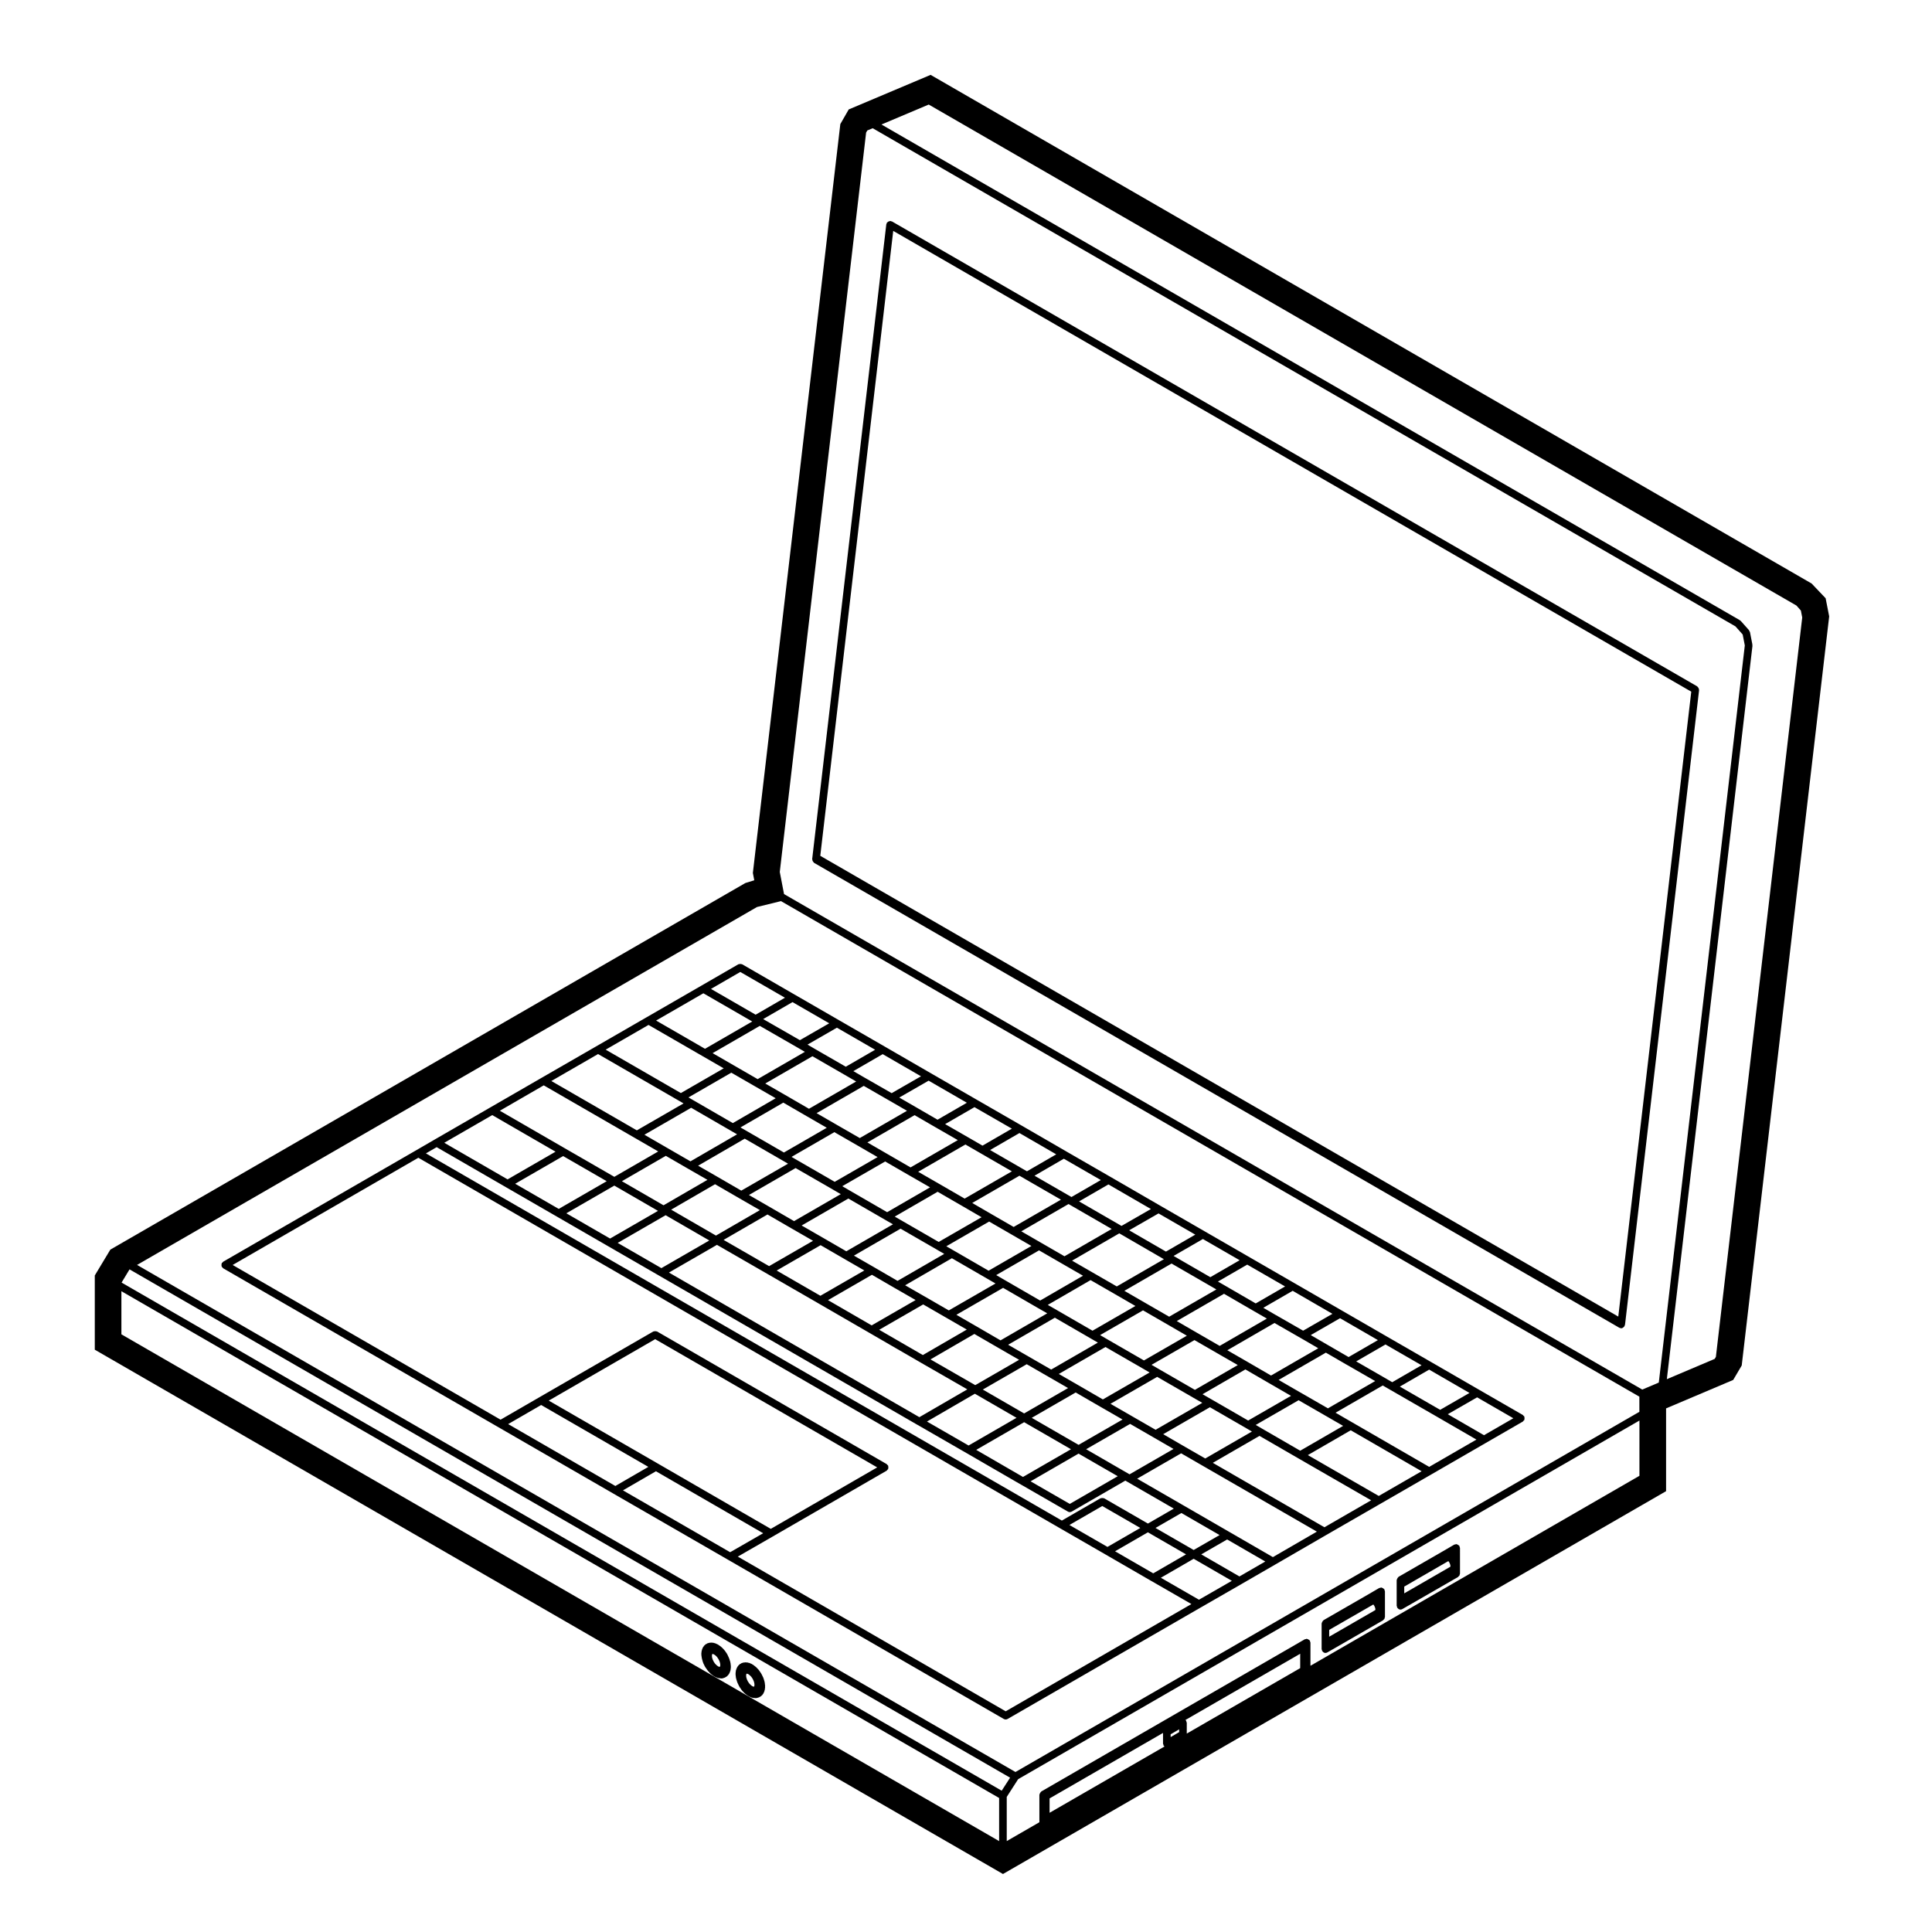 <?xml version="1.0" encoding="UTF-8"?>
<!-- The Best Svg Icon site in the world: iconSvg.co, Visit us! https://iconsvg.co -->
<svg fill="#000000" width="800px" height="800px" version="1.1" viewBox="144 144 512 512" xmlns="http://www.w3.org/2000/svg">
 <g>
  <path d="m329.98 583.39c0.004 0.035 0.039 0.051 0.047 0.086 0.004 0.031-0.02 0.055-0.012 0.086l0.281 0.984c0.012 0.035 0.047 0.051 0.059 0.086 0.012 0.023-0.012 0.055 0 0.082l0.465 0.953c0.02 0.035 0.051 0.047 0.07 0.074 0.012 0.02 0 0.047 0.016 0.066l0.609 0.875c0.016 0.02 0.047 0.016 0.059 0.031 0.02 0.023 0.012 0.059 0.035 0.086l0.68 0.73c0.031 0.023 0.066 0.016 0.09 0.039 0.023 0.02 0.02 0.059 0.051 0.082l0.762 0.562c0.047 0.035 0.098 0.023 0.141 0.051 0.031 0.016 0.039 0.059 0.074 0.074l0.742 0.309c0.07 0.031 0.141 0.031 0.215 0.047 0.016 0.004 0.023 0.023 0.039 0.023l0.711 0.09c0.039 0.004 0.082 0.012 0.121 0.012h0.004c0.105 0 0.211-0.02 0.312-0.055l0.605-0.203c0.07-0.023 0.098-0.102 0.152-0.133 0.07-0.039 0.156-0.023 0.215-0.086l0.453-0.422c0.035-0.031 0.023-0.086 0.055-0.117 0.055-0.07 0.133-0.109 0.172-0.195l0.297-0.641c0.02-0.051-0.012-0.105 0.004-0.152 0.02-0.059 0.074-0.098 0.086-0.152l0.102-0.82c0-0.047-0.035-0.074-0.035-0.109 0-0.047 0.035-0.074 0.035-0.109l-0.102-0.934c-0.012-0.039-0.047-0.055-0.051-0.09-0.012-0.039 0.02-0.07 0.012-0.105l-0.297-0.953c-0.012-0.023-0.039-0.031-0.051-0.055-0.004-0.02 0.012-0.047 0-0.066l-0.453-0.988c-0.016-0.031-0.051-0.035-0.07-0.066-0.016-0.031 0-0.066-0.02-0.098l-0.605-0.871c-0.016-0.023-0.055-0.023-0.07-0.047-0.02-0.023-0.012-0.059-0.035-0.082l-0.699-0.73c-0.031-0.023-0.059-0.016-0.09-0.039-0.023-0.02-0.02-0.059-0.051-0.082l-0.742-0.535c-0.035-0.023-0.074-0.004-0.105-0.023-0.039-0.02-0.047-0.07-0.082-0.086l-0.766-0.332c-0.055-0.023-0.105 0.012-0.168 0-0.059-0.016-0.09-0.074-0.145-0.082l-0.691-0.059c-0.074-0.012-0.117 0.051-0.188 0.055-0.059 0.004-0.105-0.035-0.168-0.02l-0.609 0.172c-0.086 0.023-0.117 0.105-0.188 0.145-0.074 0.039-0.156 0.023-0.223 0.082l-0.465 0.422c-0.055 0.055-0.051 0.133-0.098 0.191-0.039 0.059-0.117 0.082-0.145 0.145l-0.289 0.641c-0.02 0.051 0.012 0.105 0 0.152-0.016 0.055-0.07 0.082-0.082 0.133l-0.102 0.82c0 0.047 0.035 0.074 0.035 0.109 0 0.047-0.035 0.074-0.035 0.109zm2.731-0.91 0.066-0.145 0.016-0.016 0.035-0.012 0.121 0.016 0.324 0.152 0.406 0.293 0.359 0.371 0.359 0.539 0.277 0.562 0.16 0.543 0.055 0.441-0.047 0.336-0.066 0.145-0.02 0.02-0.02 0.004-0.168-0.02-0.293-0.117-0.359-0.281-0.438-0.449-0.328-0.488-0.281-0.578-0.16-0.535-0.047-0.457z"/>
  <path d="m340.55 399.52c-0.125-0.051-0.238-0.051-0.367-0.051-0.133 0-0.246 0-0.367 0.051-0.047 0.02-0.098-0.004-0.137 0.02l-9.777 5.652-14.535 8.387-13.371 7.715-14.395 8.297-13.66 7.887-14.73 8.5-4.852 2.816-51.219 29.574c-0.09 0.051-0.102 0.141-0.168 0.211-0.059 0.059-0.156 0.074-0.207 0.156-0.02 0.039 0 0.09-0.016 0.133-0.055 0.121-0.051 0.238-0.051 0.367 0 0.133-0.004 0.246 0.051 0.367 0.016 0.047-0.004 0.098 0.016 0.133 0.035 0.059 0.109 0.039 0.156 0.09 0.074 0.098 0.105 0.215 0.215 0.281l73.023 42.164 30.414 17.562 30.426 17.551 73.012 42.16c0.16 0.098 0.332 0.137 0.508 0.137 0.176 0 0.344-0.047 0.508-0.137l51.207-29.562c0-0.004 0.012-0.004 0.012-0.004l10.723-6.168c0.004 0 0.004-0.004 0.004-0.004l8.867-5.125 13.66-7.91 27.766-16.004 14.516-8.387 9.789-5.652c0.109-0.066 0.141-0.188 0.215-0.281 0.047-0.051 0.121-0.031 0.156-0.09 0.02-0.039 0-0.09 0.016-0.133 0.055-0.121 0.051-0.238 0.051-0.367 0-0.133 0.004-0.246-0.051-0.367-0.016-0.047 0.004-0.098-0.016-0.133-0.051-0.086-0.145-0.102-0.211-0.16-0.066-0.059-0.074-0.156-0.16-0.207l-11.613-6.699-12.711-7.344-11.562-6.664-12.047-6.957-12.555-7.254-23.797-13.734-11.758-6.785-13.273-7.684h-0.004l-11.812-6.805v-0.004l-11.77-6.812-11.914-6.863-12.152-7.012-12.16-7.031-12.152-7.008-11.758-6.785-13.836-7.992c-0.051-0.039-0.102-0.012-0.145-0.035zm-10.148 7.711 12.949 7.477-12.516 7.231-12.961-7.484zm-23.602 50.965 11.578 6.695-12.699 7.336-11.594-6.691zm-14.73 6.176-11.543-6.664 12.707-7.336 11.547 6.66zm74.742-3.91-12.379 7.148-6.535-3.793s0-0.004-0.004-0.004l-5.426-3.125 12.375-7.141 9.844 5.672v0.004zm27.422 15.832-12.375 7.152-6.277-3.648s0-0.004-0.004-0.004l-5.281-3.039 12.363-7.141 9.598 5.535v0.004zm28.34 30.656-5.984-3.449-5.426-3.129 12.383-7.168 9.465 5.477 1.934 1.125zm14.387-5.981 9.699 5.594 1.996 1.16-12.387 7.141-6.695-3.879-4.984-2.871zm-27.809-1.758-6.43-3.734h-0.004l-5.266-3.043 12.379-7.141 9.309 5.391h0.004s0 0.004 0.004 0.004l2.379 1.359zm-13.711-7.938-6.277-3.621h-0.004l-5.289-3.039 12.383-7.168 9.23 5.34 2.336 1.355zm-27.16-15.668-6.309-3.652-5.531-3.184 12.383-7.144 9.766 5.648 2.055 1.184zm-27.832-16.074-6.445-3.734c-0.004 0-0.004-0.004-0.004-0.004l-4.996-2.871 12.359-7.164 9.879 5.707 1.594 0.926zm-0.508 2.035v0l5.438 3.129-11.645 6.746-11.871-6.867 11.633-6.742zm7.449 4.285 6.535 3.789h0.004l5.527 3.184-11.637 6.715-12.062-6.953zm14.078 8.137 6.309 3.652c0.004 0 0.004 0.004 0.004 0.004l5.273 3.039-11.645 6.711-11.582-6.688zm13.602 7.844 6.281 3.652h0.012l5.281 3.043-11.648 6.715-11.566-6.691zm13.582 7.856 6.281 3.621 5.273 3.043-11.645 6.75-11.566-6.695zm13.562 7.824 6.43 3.727h0.004l5.422 3.129-11.621 6.707-11.863-6.82zm13.875 8.02 5.984 3.449 4.977 2.871-11.648 6.723-10.949-6.328zm12.98 7.488 6.695 3.879 5.719 3.289-11.652 6.715-12.41-7.164zm9.215 3.004 12.383-7.141 9.492 5.477v0.004l2.457 1.406-12.379 7.141-6.238-3.598zm22.375-3.695-9.488-5.477-2.004-1.16 11.375-6.551 6.184 3.566s0 0.004 0.004 0.004l5.297 3.043zm-13.504-7.797-9.691-5.594-1.93-1.125 11.375-6.555 6.422 3.707 5.195 3.012zm-13.629-7.879-9.477-5.477v-0.004l-2.383-1.359 11.348-6.57 6.434 3.707 5.445 3.148zm-13.879-7.992-9.316-5.391-2.328-1.355 11.355-6.555 6.227 3.598 5.422 3.125zm-13.66-7.91-9.234-5.34v-0.004l-1.977-1.129 11.355-6.551 5.984 3.457 5.215 3.012zm-13.227-7.621-9.594-5.535-2.055-1.184 11.371-6.578 6.656 3.848 4.988 2.898zm-13.66-7.887-9.766-5.648-2.125-1.238 11.367-6.551 6.227 3.598 5.668 3.258zm-13.898-8.047-9.848-5.68-1.594-0.926 11.355-6.555 6.231 3.594h0.004l5.215 3.019zm-13.457-7.766-9.883-5.707v-0.004l-1.633-0.934 11.352-6.574 6.301 3.652 5.219 3.012zm-13.539-7.797-10.539-6.098-1.219-0.707 11.352-6.555 6.481 3.734 5.285 3.043zm-11.043-4.062 10.543 6.098v0.004l1.633 0.934-12.359 7.164-6.031-3.481-6.172-3.57zm-0.691 16.227c0.008 0 0.008 0.004 0 0l5.004 2.875-11.633 6.742-11.035-6.383 11.637-6.723zm-6.078 12.246 11.578 6.695-12.699 7.332-11.582-6.688zm13.602 7.856 13.316 7.672 13.598 7.848 13.578 7.856 13.574 7.859c0.004 0 0.004 0.004 0.004 0.004l12.281 7.059-12.707 7.367-66.363-38.324zm68.355 39.457 11.039 6.383-12.707 7.336-11.027-6.352zm13.055 7.543 12.41 7.164-12.715 7.344-12.395-7.176zm14.418 8.324 10.387 5.992-12.711 7.336-10.387-5.984zm2.012-1.16 11.656-6.715 6.238 3.598 5.262 3.043-11.648 6.723-0.621-0.359zm20.418-3.988 12.383-7.144 9.629 5.559v0.004l1.508 0.875-12.375 7.144-5.891-3.394zm22.52-3.617-9.629-5.562h-0.004s0-0.004-0.004-0.004l-2.457-1.406 11.359-6.574 6.293 3.652 5.801 3.352zm13.367-5.383 7.269 4.188s0.012 0 0.012 0.004l4.519 2.609-11.371 6.578-10.281-5.949-0.004-0.004-1.508-0.875zm0.504-2.035h-0.012l-5.785-3.344 12.52-7.231 5.516 3.199h0.012l7.535 4.336-12.516 7.227zm-7.809-4.508-6.293-3.652s0-0.004-0.004-0.004l-5.289-3.043 12.496-7.227 7.098 4.074h0.004l4.508 2.621zm-13.609-7.856-6.176-3.566-5.195-3.012 12.52-7.231 7.894 4.578 3.461 1.996zm-13.387-7.738-6.43-3.707-5.445-3.148 12.508-7.231 9.766 5.644s0 0.004 0.004 0.004l2.109 1.215zm-13.883-8.02-6.434-3.707-5.418-3.125 12.516-7.234 0.105 0.066h0.012l11.707 6.785zm-13.859-7.992-6.231-3.598-5.215-3.012 12.52-7.231 0.281 0.16 11.156 6.445zm-13.469-7.769-5.984-3.457-4.996-2.898 12.516-7.227 1.477 0.863h0.004l9.512 5.488zm-12.988-7.516-6.648-3.848h-0.004l-5.664-3.258 12.52-7.231 4.031 2.328 8.281 4.785zm-14.336-8.266-6.219-3.598-5.219-3.019 12.504-7.227 5.582 3.231 5.875 3.379zm-13.453-7.777-6.231-3.586-0.004-0.004-5.215-3.012 12.504-7.227 6.887 3.961s0.012 0 0.012 0.004l4.555 2.637zm-13.465-7.762-6.301-3.652h-0.004l-5.285-3.043 12.504-7.227 8.328 4.801 3.266 1.891zm-13.605-7.856-6.473-3.734-5.461-3.152 12.504-7.227 10.125 5.82 1.82 1.062zm-28.918-14.363 14.465 8.348 5.461 3.152-11.355 6.555-19.926-11.504zm-13.371 7.715 21.438 12.375 1.219 0.707-12.383 7.141-22.656-13.078zm-14.395 8.297 24.164 13.949 6.176 3.57-11.637 6.723-13.059-7.531-17.281-9.984zm-13.648 7.883 16.773 9.699-12.707 7.336-16.781-9.699zm-14.73 8.496 18.289 10.57 13.559 7.828 13.598 7.856 13.598 7.848 68.367 39.488h0.012l13.039 7.512 14.402 8.332h0.012l12.402 7.144c0.156 0.098 0.328 0.137 0.504 0.137 0.176 0 0.344-0.047 0.508-0.137l14.211-8.207 0.625 0.359 12.223 7.059-6.863 3.961-11.586-6.688c-0.047-0.023-0.098 0-0.137-0.02-0.121-0.051-0.238-0.051-0.367-0.051-0.133 0-0.246 0-0.367 0.051-0.047 0.02-0.098-0.004-0.137 0.02l-10.211 5.898-168.53-97.309zm188.48 102.07 10.117 5.844-8.699 5.031-10.117-5.848zm-10.711 3.871-10.086-5.812 8.707-5.027 10.082 5.812zm12.727-5.027 6.863-3.961 10.121 5.848-6.867 3.953zm-171.55-27.523 8.742-5.059 28.41 16.398-8.742 5.062zm10.758-6.223 28.207-16.281 58.836 33.98-28.199 16.289-29.926-17.301zm19.664 23.785 8.742-5.062 28.418 16.426-8.75 5.031zm101.43 58.551-70.992-40.996 9.246-5.32c0.004 0 0.004-0.004 0.004-0.004l30.207-17.453c0.105-0.066 0.137-0.188 0.211-0.281 0.047-0.051 0.121-0.031 0.152-0.09 0.031-0.047 0-0.09 0.02-0.133 0.051-0.121 0.051-0.238 0.051-0.367 0-0.133 0-0.246-0.051-0.367-0.02-0.047 0.012-0.098-0.02-0.133-0.047-0.086-0.141-0.102-0.207-0.16-0.066-0.059-0.082-0.16-0.156-0.207l-60.852-35.145c-0.039-0.023-0.09 0-0.133-0.02-0.121-0.051-0.23-0.051-0.367-0.051-0.133 0-0.246 0-0.367 0.051-0.047 0.02-0.098-0.004-0.133 0.02l-30.219 17.445-10.254 5.93-71-41 49.207-28.414 170.03 98.176 12.102 6.977 12.121 7.012h0.012l10.602 6.109zm51.219-29.57-10.102-5.82 8.699-5.031 10.113 5.844zm10.723-6.168-10.117-5.848 6.863-3.953 10.105 5.844zm8.867-5.121-11.609-6.715-12.133-7.012-12.227-7.059 11.648-6.723 5.883 3.394 30.094 17.359zm13.66-7.914-29.578-17.074 12.367-7.141 10.293 5.953 19.297 11.117zm14.398-8.297-18.797-10.828 11.371-6.578 18.785 10.855zm13.367-7.707-20.293-11.73-4.527-2.621 12.508-7.219 2.012 1.164h0.004l12.695 7.316 10.117 5.856zm22.297-12.883-7.777 4.492-9.602-5.562 7.785-4.473zm-11.621-6.707-7.777 4.473-10.68-6.156 7.769-4.5zm-12.703-7.34-7.769 4.492-2.004-1.164s0-0.004-0.004-0.004l-7.543-4.344 7.766-4.488zm-11.566-6.664-7.769 4.492-5.516-3.199-4.516-2.621 7.769-4.473zm-12.051-6.965-7.766 4.469-7.098-4.07h-0.012l-3.445-1.996 7.785-4.5zm-12.547-7.254-7.785 4.5-7.894-4.578s0-0.004-0.004-0.004l-2.117-1.215 7.766-4.488zm-12.043-6.949-7.769 4.492-9.738-5.629 7.769-4.484zm-11.754-6.781-7.777 4.492-9.75-5.644 7.785-4.473zm-11.762-6.789-7.789 4.473-0.109-0.059h-0.004l-11.141-6.434 7.785-4.5zm-13.27-7.68-7.785 4.5-0.277-0.16-9.516-5.488 7.773-4.5zm-11.82-6.812-7.762 4.496-1.48-0.855h-0.004l-8.281-4.785 7.777-4.5zm-11.762-6.805-7.777 4.5-4.027-2.328h-0.004l-5.875-3.379 7.777-4.492zm-11.922-6.867-7.773 4.492-5.578-3.231-4.566-2.641 7.785-4.473zm-12.156-7.012-7.777 4.469-6.887-3.953h-0.012l-3.25-1.883 7.777-4.5zm-12.156-7.035-7.777 4.5-8.324-4.797s0-0.004-0.004-0.004l-1.812-1.062 7.789-4.481zm-12.164-7.008-7.773 4.469-9.734-5.586 7.773-4.5zm-19.504-2.281-11.836-6.832 7.769-4.492 11.836 6.828z"/>
  <path d="m339.03 588.62c0 0.039 0.039 0.059 0.047 0.098 0.004 0.035-0.016 0.059-0.004 0.098l0.297 0.957c0.004 0.031 0.035 0.039 0.047 0.066 0.004 0.023-0.004 0.047 0.004 0.07l0.465 0.984c0.012 0.035 0.051 0.047 0.066 0.074 0.016 0.023 0 0.051 0.016 0.07l0.594 0.871c0.016 0.023 0.051 0.016 0.066 0.035 0.023 0.031 0.016 0.07 0.039 0.098l0.707 0.734c0.023 0.023 0.055 0.016 0.086 0.035 0.02 0.02 0.02 0.059 0.047 0.082l0.754 0.559c0.047 0.031 0.098 0.023 0.141 0.047 0.031 0.02 0.039 0.059 0.07 0.074l0.746 0.312c0.09 0.039 0.176 0.047 0.266 0.055 0.016 0 0.023 0.02 0.039 0.02l0.707 0.059c0.023 0.004 0.055 0.004 0.086 0.004 0.098 0 0.188-0.016 0.289-0.047l0.586-0.172c0.07-0.02 0.098-0.098 0.156-0.125 0.074-0.039 0.168-0.031 0.23-0.09l0.473-0.422c0.035-0.035 0.023-0.086 0.055-0.121 0.066-0.07 0.141-0.121 0.18-0.211l0.297-0.645c0.02-0.047-0.012-0.098 0-0.141 0.02-0.055 0.07-0.086 0.082-0.141l0.105-0.816c0.004-0.047-0.035-0.074-0.035-0.117 0-0.039 0.039-0.082 0.039-0.121l-0.105-0.934c0-0.031-0.035-0.047-0.039-0.074-0.012-0.035 0.02-0.066 0.012-0.102l-0.297-0.984c-0.012-0.031-0.039-0.039-0.055-0.07-0.012-0.031 0.012-0.059-0.004-0.09l-0.469-0.953c-0.012-0.023-0.039-0.023-0.055-0.047-0.012-0.023 0-0.055-0.012-0.074l-0.59-0.875c-0.02-0.031-0.055-0.023-0.074-0.051-0.02-0.031-0.016-0.066-0.035-0.09l-0.707-0.734c-0.023-0.023-0.055-0.016-0.082-0.035-0.023-0.02-0.02-0.055-0.047-0.074l-0.746-0.559c-0.039-0.031-0.09-0.012-0.125-0.035s-0.051-0.074-0.102-0.098l-0.754-0.312c-0.055-0.023-0.105 0.016-0.168 0-0.051-0.012-0.082-0.066-0.137-0.07l-0.699-0.055c-0.07-0.016-0.121 0.051-0.188 0.055-0.059 0.004-0.105-0.035-0.168-0.02l-0.59 0.168c-0.09 0.023-0.117 0.105-0.188 0.145-0.074 0.039-0.156 0.023-0.223 0.082l-0.465 0.422c-0.055 0.051-0.047 0.125-0.086 0.18-0.047 0.059-0.121 0.074-0.152 0.141l-0.297 0.645c-0.035 0.047-0.008 0.098-0.016 0.156-0.02 0.055-0.074 0.086-0.082 0.141l-0.102 0.816c-0.012 0.047 0.031 0.074 0.031 0.117 0 0.039-0.039 0.07-0.031 0.105zm2.734-0.898 0.07-0.152 0.02-0.02 0.02-0.004 0.176 0.02 0.277 0.109 0.395 0.309 0.395 0.402 0.344 0.516 0.273 0.57 0.16 0.539 0.051 0.473-0.039 0.324-0.07 0.152-0.012 0.012-0.039 0.016-0.125-0.016-0.309-0.125-0.398-0.309-0.383-0.395-0.359-0.527-0.273-0.562-0.16-0.535-0.051-0.469z"/>
  <path d="m594.12 326.34c-0.059-0.117-0.121-0.203-0.223-0.293-0.055-0.047-0.059-0.117-0.117-0.152l-213.39-123.21c-0.07-0.039-0.141-0.004-0.211-0.031-0.07-0.02-0.105-0.09-0.18-0.102-0.059-0.004-0.105 0.047-0.172 0.051-0.141 0.012-0.25 0.047-0.379 0.105-0.105 0.059-0.188 0.117-0.277 0.215-0.051 0.051-0.121 0.059-0.156 0.121-0.039 0.066-0.012 0.137-0.031 0.207-0.023 0.07-0.09 0.105-0.102 0.176l-19.594 167.79v0.004l-0.055 0.438c-0.012 0.07 0.047 0.121 0.055 0.188 0.004 0.137 0.035 0.242 0.102 0.363 0.059 0.117 0.117 0.203 0.223 0.293 0.055 0.047 0.059 0.121 0.121 0.156l213.39 123.2c0.09 0.055 0.188 0.055 0.289 0.082 0.031 0.012 0.051 0.047 0.086 0.051 0.047 0.004 0.09 0.012 0.133 0.012 0.328 0 0.578-0.191 0.766-0.449 0.031-0.035 0.086-0.02 0.105-0.059 0.031-0.055 0-0.117 0.02-0.176 0.031-0.074 0.098-0.109 0.105-0.191l0.059-0.449c0-0.004-0.004-0.004-0.004-0.004 0-0.004 0.012-0.004 0.012-0.012l19.582-167.79c0.012-0.07-0.047-0.117-0.051-0.188-0.004-0.129-0.035-0.234-0.102-0.355zm-21.258 166.57-211.48-122.11 19.332-165.61 211.49 122.11z"/>
  <path d="m494.37 581.54c0.02 0.035 0.074 0.023 0.102 0.055 0.18 0.262 0.438 0.453 0.777 0.453 0.172 0 0.344-0.047 0.504-0.137l14.762-8.504c0.039-0.023 0.047-0.074 0.082-0.105 0.086-0.066 0.137-0.121 0.195-0.207 0.02-0.031 0.074-0.02 0.102-0.055 0.02-0.047 0-0.098 0.016-0.141 0.035-0.082 0.055-0.145 0.066-0.238 0.012-0.051 0.055-0.082 0.055-0.125l-0.004-6.828c0-0.102-0.074-0.156-0.105-0.246-0.02-0.09 0.012-0.176-0.035-0.262-0.023-0.039-0.074-0.047-0.105-0.082-0.086-0.105-0.188-0.16-0.301-0.23-0.117-0.066-0.211-0.121-0.336-0.141-0.051-0.004-0.082-0.051-0.125-0.051-0.102 0-0.156 0.082-0.246 0.105-0.09 0.02-0.176-0.016-0.262 0.035l-2.941 1.715c-0.004 0-0.004 0.004-0.004 0.004l-11.809 6.805c-0.039 0.023-0.047 0.074-0.082 0.105-0.105 0.086-0.168 0.18-0.238 0.301-0.066 0.117-0.121 0.207-0.137 0.336-0.012 0.051-0.055 0.082-0.055 0.125v6.816c0 0.102 0.074 0.156 0.105 0.246 0.012 0.078-0.02 0.176 0.02 0.25zm1.887-5.606 11.684-6.727 0.059 0.066 0.215 0.312 0.145 0.332 0.109 0.344 0.023 0.262-0.02 0.141-0.012 0.02v0.004l-0.324 0.191c-0.004 0-0.004 0.004-0.004 0.004l-11.887 6.863z"/>
  <path d="m514.25 570.05c0.02 0.035 0.074 0.023 0.102 0.055 0.18 0.262 0.438 0.453 0.777 0.453 0.172 0 0.344-0.047 0.504-0.133l14.766-8.5c0.047-0.023 0.047-0.082 0.086-0.109 0.082-0.059 0.133-0.117 0.191-0.203 0.023-0.035 0.074-0.02 0.098-0.055 0.02-0.039 0-0.09 0.016-0.133 0.035-0.086 0.055-0.152 0.07-0.246 0.004-0.051 0.055-0.082 0.055-0.125l-0.004-6.844c0-0.102-0.082-0.156-0.105-0.246-0.023-0.09 0.016-0.176-0.035-0.262-0.023-0.039-0.082-0.047-0.105-0.082-0.082-0.105-0.176-0.16-0.297-0.23-0.117-0.066-0.207-0.121-0.336-0.137-0.051-0.012-0.082-0.055-0.125-0.055-0.102 0-0.16 0.082-0.25 0.105-0.086 0.023-0.176-0.016-0.258 0.035l-2.941 1.715-11.82 6.816c-0.047 0.023-0.051 0.082-0.086 0.105-0.105 0.086-0.16 0.18-0.23 0.301-0.066 0.109-0.121 0.207-0.137 0.336-0.012 0.051-0.055 0.082-0.055 0.125v6.809c0 0.102 0.074 0.156 0.105 0.246 0.004 0.086-0.031 0.176 0.016 0.258zm1.883-5.582 11.688-6.758 0.051 0.055 0.223 0.324 0.156 0.352 0.105 0.328 0.023 0.273-0.016 0.133v0.004l-0.004 0.02-0.324 0.188s0 0.004-0.004 0.004l-11.895 6.867v-1.789z"/>
  <path d="m624.1 298.64-233.48-134.8-21.699 9.164-2.227 3.879-23.176 198.46 0.371 1.941-2.359 0.727-168.29 97.152-4.121 6.848v19.672l240.68 138.95 175.73-101.46v-21.938l17.785-7.535 2.262-3.84 23.176-198.51-0.941-4.805zm-215.32 333.27-232.61-134.3v-11.426l232.61 134.3zm0.68-13.355-233.24-134.66 2.106-3.5 233.36 134.71zm12.691 5.852v-3.809l30.062-17.355v2.848c0 0.102 0.082 0.156 0.105 0.246 0.023 0.09-0.016 0.176 0.035 0.262 0.02 0.035 0.07 0.023 0.102 0.055 0.051 0.07 0.082 0.133 0.137 0.188zm34.34-21.375-2.258 1.316v-0.742l2.258-1.316zm32.082-16.969-30.066 17.355v-2.875c0-0.102-0.082-0.156-0.105-0.246-0.02-0.09 0.012-0.176-0.035-0.262-0.023-0.039-0.082-0.047-0.105-0.086-0.039-0.051-0.059-0.102-0.105-0.141l30.41-17.551-0.004 3.805zm89.895-50.961-87.184 50.344v-6.144c0-0.098-0.074-0.156-0.105-0.246-0.02-0.086 0.016-0.172-0.031-0.258-0.031-0.047-0.082-0.047-0.105-0.086-0.086-0.105-0.18-0.16-0.301-0.227-0.109-0.07-0.211-0.125-0.336-0.141-0.051-0.012-0.082-0.055-0.125-0.055-0.102 0-0.156 0.082-0.246 0.105-0.09 0.023-0.176-0.016-0.258 0.035l-69.824 40.328c-0.039 0.023-0.039 0.082-0.082 0.105-0.105 0.086-0.156 0.18-0.227 0.301-0.07 0.109-0.125 0.207-0.145 0.336 0 0.051-0.051 0.082-0.051 0.125v7.289l-8.652 4.992v-11.707l3.023-4.699 164.65-95.043zm0-16.969-165.36 95.465-232.79-134.38 164.3-94.852 6.352-1.562 227.48 131.33 0.004 3.996zm5.129-7.738-4.379 1.855-227.44-131.31-1.129-5.863 22.879-195.94 0.316-0.559 1.426-0.598 228.65 132.02 1.91 2.152 0.562 2.898zm15.133-6.824-0.324 0.551-12.676 5.371 22.691-194.36c0.004-0.059-0.047-0.102-0.051-0.152 0-0.059 0.047-0.105 0.035-0.156l-0.648-3.324c-0.016-0.102-0.105-0.141-0.152-0.227-0.039-0.086-0.02-0.176-0.086-0.25l-2.195-2.473c-0.039-0.047-0.105-0.035-0.152-0.074-0.039-0.035-0.047-0.102-0.102-0.125l-227.47-131.36 12.523-5.289 229.95 132.77 1.176 1.324 0.359 1.844z"/>
 </g>
</svg>